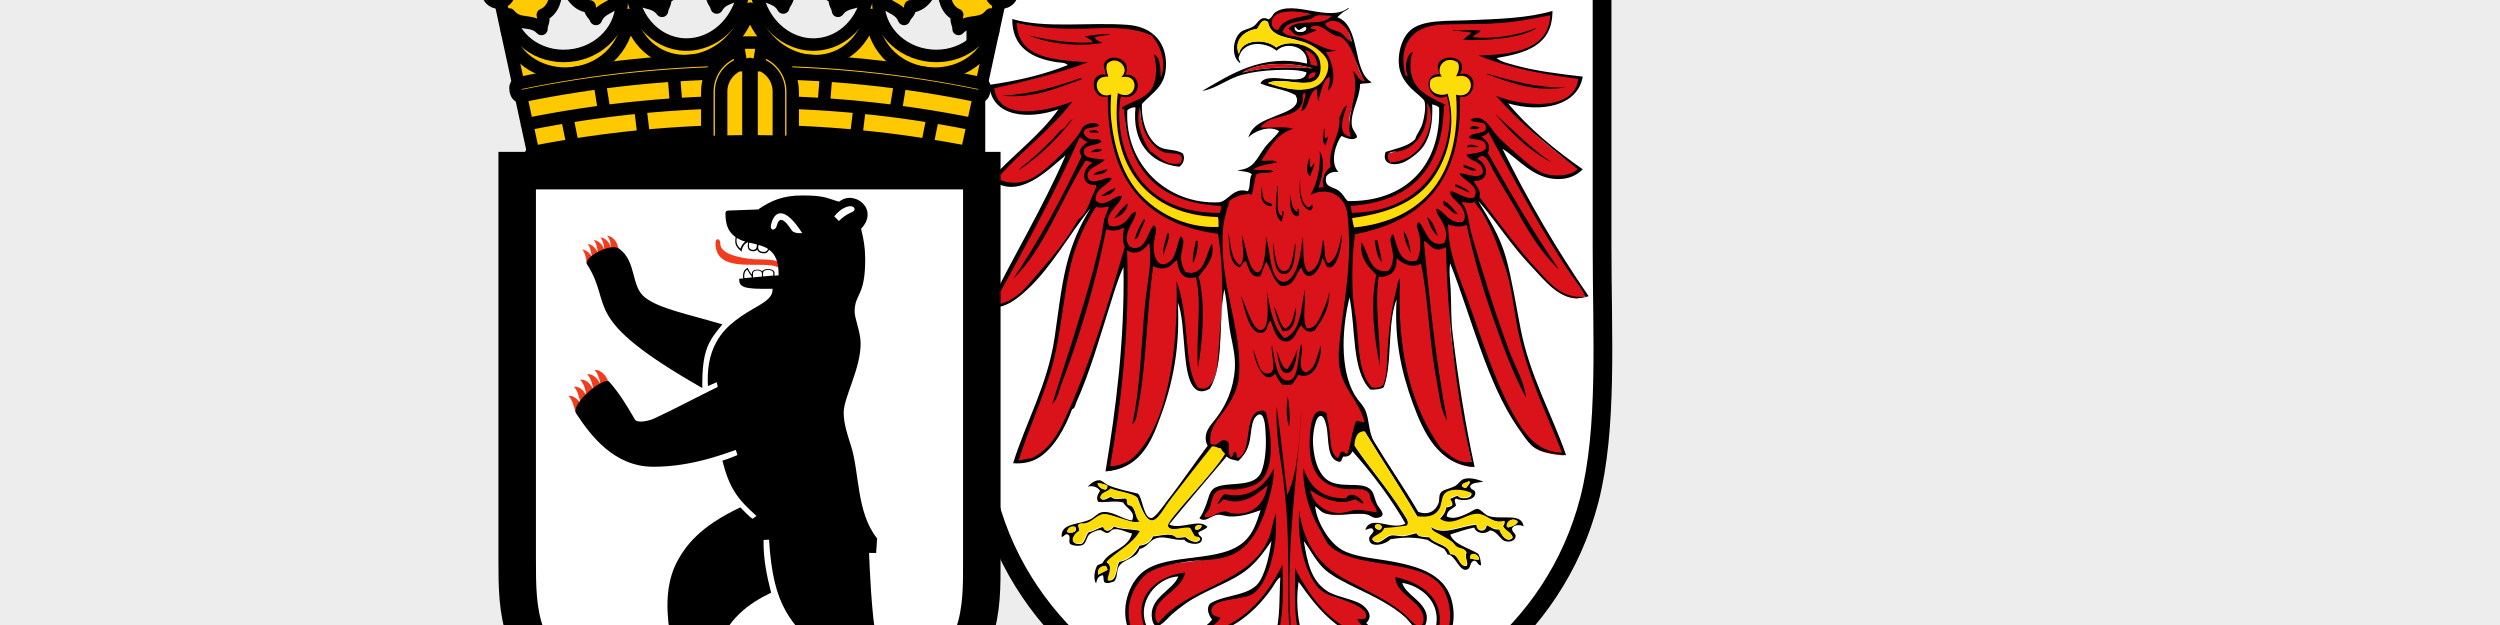 <?xml version="1.0" encoding="UTF-8"?>
<svg id="tagungen" xmlns="http://www.w3.org/2000/svg" viewBox="0 0 400 100">
  <rect width="400" height="100" style="fill: #ededed;"/>
  <g>
    <path id="Schildflaeche" d="m156.14-2.73v42.41c0,14.14-1.03,29.04,2.03,40.47,2.88,10.82,9.17,19.39,16.85,25.64,3.86,3.14,8.14,5.8,13.42,7.77,5.2,1.94,11.11,3.48,17.88,3.43,13.48-.11,23.7-5.08,31.3-11.19,7.71-6.2,13.88-14.99,16.68-25.84,2.94-11.48,2.03-26.27,2.03-40.47V-3.02h-100.09l-.09.29Z" style="fill: #fff; stroke: #000; stroke-miterlimit: 10; stroke-width: 3px;"/>
    <path id="path8071" d="m253.77,47.33c-5.03-7.37-9.6-15.19-13.59-23.25l-.43-.89.86.51c.74.46,1.46,1.03,2.2,1.66,1.77,1.46,3.8,3.11,6.51,3.11h.06c1.4,0,2.57-.43,3.48-1.29-4.97-3.46-8.91-6.94-11.68-10.34l-.57-.71.89.26c1.43.4,2.91.63,4.28.63.23,0,.49,0,.71-.03,1.66-.09,3.11-.51,4.2-1.2,1.23-.77,1.97-1.86,2.28-3.2-3.39-.5-9.33-1.62-10.92-2.08-.9-.26-2.08-.41-2.7-.89l-.49-.4.63-.11c2.23-.37,4.48-.89,6.11-1.94,1.66-1.11,2.51-2.74,2.57-4.97-3.14.86-6.65,1.11-10.37,1.29h-.2l-1.63.09h-.14l-.63.03c-.66.03-1.31.03-1.97.06-1.48.03-3.03.06-4.37.29-1.46.23-2.48.69-3.17,1.37-.89.86-1.46,2.34-1.6,4.03-.17,2.31.83,3.6,1.88,4.74.14.14.43.37.71.66.83.71,1.28,1.1,1.39,1.42.34,1.11,0,2.98-.19,3.69-.17.6-.43,1.06-.69,1.51-.2.37-.4.71-.51,1.09l-.03.06-.06.06c-.86.94-2.26,1.34-3.57,1.71-.4.11-.77.23-1.14.34-.14.51-.09.91.17,1.14.2.2.57.31,1.03.31.4,0,.89-.09,1.29-.26.89-.34,2.51-1.57,3.14-2.51,1.06-1.54,1.56-3.55,1.42-6.38l-.11-.56.4.14.26.09c.37.11.77.23.97.6l.03.06v.06c.17,4.63-1.17,8.48-3.86,11.19-2.57,2.63-6.25,4-10.65,4h-.54l-.09-.09c-.26-.23-.43-.49-.6-.71-.23-.31-.46-.63-.86-.94-.23-.17-.51-.29-.8-.4-.74-.31-1.6-.66-1.29-2.11v-.06l.03-.03c.34-.54.89-.86,1.63-.89-1.03-1.74-.03-4.48.8-5.63l.14-.17.2.09.14.06c.43.17.97.4,1.43.4.2,0,.4-.06.54-.14-.06-.2-.17-.37-.31-.6-.2-.31-.43-.66-.49-1.14-.17-1.2.26-2.46.66-3.68.31-1,.66-2.03.66-2.97v-.2l.2-.06c.29-.09.63-.11.94-.11.11,0,.23,0,.34-.03-1.2-1-1.6-2.86-2.03-4.77-.49-2.26-1-4.57-2.88-5.28l-.4-.14.29-.31c.09-.09.17-.17.29-.26-.34.06-.69.09-1.06.09-1.06,0-2.2-.2-3.28-.4-1.11-.2-2.17-.37-3.11-.37-1,0-1.74.2-2.34.63-.14.11-.33.21-.44.38-.14.23-.21.53-.61.76l-.06.03v.06c.2,1.26,1.2,1.6,2.46,2.03.43.14.89.29,1.34.51.49.23.94.54,1.34.91l.8.77-1.09-.29c-.26-.06-.49-.11-.74-.14.2.06.37.11.57.2,1.14.54,1.77,1.57,1.66,2.8l-.03.29c.06.03.14.03.2.06l.23.06v.63l-.31-.03-1.37-.09c.37.06.71.14,1.03.26l.2.09-.03.23c-.11.91-.8,1.2-1.43,1.31.2,0,.43.03.63.03h.29l.6-.03-.34.49c-.54.74-1.26,1.11-2.11,1.11h-.03c-.17,0-.37,0-.54-.03.37.14.71.29,1.03.49l.06.03.03.06c.29.51.37,1,.2,1.43-.37,1.06-3.13,1.93-4.25,2.36-1.6.65-2.16,1.03-3.04,2.21.37-.23.8-.43,1.29-.57s.94-.23,1.4-.23c.63,0,1.2.14,1.68.46l.26.17-.17.26c-.37.54-.8.97-1.23,1.4-.34.34-.71.71-1,1.11-.31.4-.57.8-.8,1.17-.66,1-1.23,1.91-2.4,2.37.4.09.77.2,1.03.49l.17.17-.14.2c-.2.26-.23.74-.26,1.2-.06.54-.09,1.09-.37,1.48l-.11.17-.2-.06c-.26-.09-.51-.11-.74-.11-.83,0-1.46.49-2.03.97-.54.43-.93.75-1.62.78-3.94.07-8.41-1.9-11.03-3.98-3.36-4.21-4.68-9.55-3.94-11.05.67-.45,1-.59,1.74-.51-.14,2.29.23,5.02,1.37,6.63,1.17,1.57,3.12,2.47,5.38,2.75.4-.31.7-1.1.39-1.75-1.2-.48-2.61-.35-3.62-.98-2.28-1.66-3.19-4.46-3.07-6.99,1.65-2.26,3.6-3.34,3.8-5.8.11-1.83-.39-3.67-1.39-4.81-1-1.17-2.49-1.64-4.43-1.81-1.14-.09-2.4-.14-4-.14-1.06,0-2.11.03-3.14.03-1.03.03-2.08.03-3.11.03-2.54,0-5.45-.09-8-.77.03.94.2,1.77.54,2.48.34.74.83,1.37,1.48,1.91,1.14.91,2.74,1.54,4.94,1.86.14.03.26.03.43.03.51.03,1.06.09,1.48.49l.31.31-.4.17c-3.54,1.43-7.57,2.46-12.37,3.14.17,1.48.86,2.57,1.97,3.31,1,.66,2.37.97,3.97.97h.09c1.48,0,3.08-.31,4.63-.86l.86-.29-.51.74c-1.8,2.54-4.08,4.65-6.31,6.71-1.46,1.34-2.97,2.74-4.31,4.26.77.6,1.63.91,2.51.97h.31c.77,0,1.6-.2,2.46-.57,1.83-.8,3.6-2.28,5-3.48h0c.37-.31.71-.63,1.06-.89l.91-.74-.46,1.09c-2.2,5.08-4.8,9.91-7.28,14.59-1.63,3-3.28,6.11-4.83,9.28.17.03.34.03.51.03.77,0,1.57-.23,2.4-.69,1-.54,1.88-1.34,2.66-2.03,2.43-2.28,4.45-5.17,6.43-8,1.23-1.74,2.83-4.01,4.03-5.47l.19.59c-1.74,2.8-3.13,6.05-3.96,9.42-.66,2.68-1.03,5.48-1.46,8.48-.14.97-.26,1.97-.43,2.97-.71,4.85-2.43,9.08-4.08,13.19-.91,2.23-1.74,4.37-2.46,6.54,1.13-.02,2.35-.2,3.31-.74,1.17-.66,2.28-1.8,3.34-3.4.45-1.19,2.3-4.34,2.71-5.11.03-.11.06-.23.11-.31,1.77-3.97,3.14-8.31,4.43-12.54v-.03c.34-1.11.69-2.23,1.06-3.34.09-.31.2-.63.29-.94.51-1.63,1.03-3.31,1.74-4.8l.51-1.11.03,1.23c.2,12.08-1.31,23.1-2.83,32.36,4.88-.54,6.71-4.37,8.17-8.28,1.11-2.97,1.88-5.8,2.37-8.68.81-4.39.31-7.47.92-11.49l.14,1.61c.6,1.6.77,3.74.97,6.2.28,2.8.79,7.45,2.6,7.85,2.8-.25,2.88-7.96,2.95-9.71.09-2.14.19-4.33.39-6.34l.26-1.4.29,1.37c.31,1.46.43,2.71.57,3.94.11,1.09.23,2.17.46,3.37.06.26.11.51.14.77.31,1.48.6,3.03.51,4.63-.55,3.38-1,5-3.52,8.47-.86,1.03-1.62,2.15-.93,3.69,1.09.6,2.18,1.25,3.08,1.8,1.77.82,2.49-.21,2.97-1.51.23-.63.31-1.34.4-2.06.16-1.08.5-3.38,1.76-3.45,1.26.54,1.12,2.91,1.15,3.9v.29c.09,2.03-.23,4.83-.97,6.03-.89,1.37-2.66,1.51-4.4,1.66-1.06.09-2.06.14-2.8.51-1.32,1.17-1.38,3-2.37,4.42,1,.22,1.9-.52,2.68-.65l1.07-.11c2.41.68,3.88-.07,6.08-.68l-.17.54c-.66,2.03-1.17,3.63-2.48,4.91-2.06,2.06-5.43,2.46-8.71,2.86-2.86.34-5.83.71-7.71,2.2-1.09.86-2,2.34-2.46,3.97-.51,1.86-.37,3.77.37,5.4.69,1.2,2.03,2.12,3.48,2.66,1.31.45,2.57.65,3.83.31-2.14-.84-4.64-2.24-5.22-4.72-.37-1.66-.18-3.39.9-4.82,1.39-1.65,3.64-3.14,5.11-2.62-.44,1.18-1.56,2.18-2.31,2.88-1.31,1.2-2.57,2.31-2.2,4.34.98,1.78,2.97-1.94,4.75-2.76,1.48-1.06,3.16-1.86,4.82-2.63,2-.94,4.08-1.75,5.54-3.04,1.43-1.23,2.6-2.88,3.46-4.17l.71-1.09-.2,1.29c-.46,2.86-1.03,4.85-1.8,6.25-.91,1.71-2.97,1.96-4.94,2.45-1.14.29-2.19.65-3.14,1.35-.51.79.11,1.71.46,2.4-1.05,1.26-2.55,2.13-3.8,2.77,1.17-.14,2.31-.37,3.37-.71,1.34-.43,2.63-1,3.8-1.77,2.06-1.29,3.88-3.06,5.57-5.43.47-.67.89-1.49,1.46-1.91l.49-.34-.03.6c-.06.97-.09,1.94-.11,2.86-.06,2.28-.11,4.43-.74,6.68-.29,1.09-.91,1.91-1.48,2.71-1.76,1.88-1.18,4.74,1.21,4.53.56.7.72,1.54,1.13,2.21.34.57.69,1.17,1.09,1.68.77-1.4,1.33-2.82,2.13-3.96,1.86.48,2.86-1.33,2.44-2.81-.11-.4-.37-.87-.74-1.29-2.42-3.13-2.94-8.79-2.54-11.93l.09-.71c2.36,2.54,3.97,5.44,6.34,7.25,2.37,1.8,5.03,2.74,8.11,2.86-1.51-.8-2.76-1.74-3.83-2.8.34-.33.69-.79.63-1.2-.06-.51-.64-1.46-1.32-1.89-1.76-.9-3.54-.87-5.12-1.93-2.74-1.8-3.47-4.72-4.04-7.95v-.03l-.2-1.2c.59.81,1.24,1.72,1.68,2.48.69,1.11,1.49,2.16,2.49,2.99,4.15,2.65,9.21,4.48,12.73,7.58,1.04.74,1.81,2.17,2.51,1.74.37-.37.51-1.2.43-1.74-.17-1.14-1.11-1.97-2.03-2.8-.83-.74-1.63-1.46-1.88-2.37l-.06-.6c5.13.99,6.03,4,6.08,6.6-.14,2.51-2.53,5.02-5.5,5.42.66.2.98.35,1.64.35,1.12-.03,2.3-.28,3.09-.77.91-.6,1.68-1.46,2.2-2.48.54-1.06.8-2.28.77-3.51-.09-2.6-.84-4.68-2.72-6-1.8-1.26-4.17-1.8-6.51-2.26-2.47-.86-5.58-.76-7.77-1.66-1.26-.54-2.48-1.4-3.45-2.91-.69-1.06-1.54-2.68-1.71-4.48l-.06-.63.51.34c.23.14.4.31.57.49.26.26.49.46.86.6.49.17,1.06.26,1.86.26h.06v-.09h0l.03-.29v.29h0v.09c.57,0,1.17-.06,1.77-.09.6-.06,1.23-.09,1.8-.09.46,0,.86.03,1.2.09.31.06.57.2.8.31.26.14.43.23.69.23h.11c.54-.06.66-.2.69-.23.09-.17-.23-.6-.46-.91-.11-.17-.23-.34-.34-.49-.17-.31-.31-.71-.43-1.11-.14-.4-.26-.8-.4-1-.6-.91-1.8-.91-3.17-.94-1.09-.03-2.09-.14-3.15-.57-1.14-.46-2.08-1.37-2.62-2.97-.54-1.54-.63-3.17-.63-3.97,0-.46.2-3.17,1.03-3.88.14-.14.31-.2.51-.2h.09c.57.09.86.91,1.06,1.71l.03.06c.14.57.2,1.26.26,1.97.17,2.06.37,3.43,1.6,3.6.06-.03.09-.09.14-.26s.29-.51.43-.66c1.66-.19,2.78-3.17,3.88-4.65-.14-.77-.26-1.57-.57-2.28-.17-.4-.49-.77-.77-1.14-.14-.17-.29-.34-.4-.49-1.31-1.77-2.08-4.37-2.26-7.57-.14-2.74.17-5.91.89-8.91l.29-1.23.26,1.26c.34,1.6.49,3.4.63,5.14.17,1.83.31,3.74.69,5.4.51,1.42.73,3.05,1.99,3.76l1.67-.16c.94-2.02.91-4.44,1.03-6.81.14-2.54.4-5.12.94-7.1l.66-1.66-.11,1.8c-.31,5.6.49,10.68,2.6,16.48.8,2.2,1.83,4.71,3.4,6.65,1.6,1.94,3.51,3.03,5.88,3.28-1.43-6.68-2.63-14.02-3.46-21.19-.17-1.43-.2-2.94-.23-4.4v-.03c0-.8-.03-1.6-.06-2.4-.03-.43-.06-.86-.09-1.23-.09-1.03-.17-2.06,0-3.06l.17-1.03.37.97c1.03,2.57,1.94,5.28,2.91,8.17v.03c2.2,6.45,4.45,13.11,7.85,18.02.09.14.17.26.29.4.66.94,1.37,2,2,2.51,1.11.94,3.03,1.2,4.83,1.37-.77-2.14-1.66-4.23-2.57-6.45-1.77-4.2-3.63-8.51-4.57-13.42-.2-1.06-.4-2.08-.57-3.11-.51-2.91-1.03-5.65-1.74-8.22-.86-3.11-2.4-5.65-3.88-8.11l-.06-.11c-.14-.23-.29-.49-.43-.74l.17-.78c1.14,1.26,2.54,3.18,3.71,4.72.89,1.17,1.77,2.37,2.74,3.54.89,1.09,1.88,2.17,2.86,3.2h0l.46.49.11.14c.94,1.03,2.03,2.17,3.28,2.94.91.54,1.8.8,2.71.8.49-.17.94-.23,1.4-.37h0ZM209.02,5.04c-.23.23-.6.34-1.03.34-.17,0-.46-.03-.69-.14-.34-.17-.51-.51-.43-.91l.06-.34.31.11c.2.06.29.2.37.31l.14.14c.11-.03.2-.09.31-.17.2-.11.43-.29.8-.29h.17l.09.17c.17.26.11.54-.11.77h0Z" style="fill: #da121a;"/>
    <path id="Kontur" d="m213.96,2.75c3.86,1.4,2.31,8.68,5.51,10.42-.46.26-1.34.09-1.86.29.03,2.14-1.6,4.48-1.31,6.63.11.8.74,1.2.83,1.86-.69.66-1.77.11-2.51-.2-.94,1.29-1.88,4.31-.46,5.77-1-.11-1.63.2-1.97.74-.37,1.74,1.06,1.57,1.97,2.23.77.57.94,1.17,1.48,1.68,9.11.17,14.94-5.6,14.62-14.91-.2-.37-.71-.4-1.11-.57.11,2.51-.17,4.91-1.4,6.71-.71,1.06-2.4,2.26-3.26,2.6-1.34.54-3.48.4-2.8-1.68,1.68-.57,3.66-.89,4.74-2.06.26-.89.91-1.54,1.2-2.6.23-.83.57-2.46.29-3.46-.11-.4-1.74-1.63-2.14-2.06-1.06-1.11-2.14-2.48-1.97-4.94.11-1.6.69-3.23,1.68-4.2,1.97-1.94,6.05-1.6,9.68-1.77,4.85-.2,9.31-.34,13.22-1.48.03,5.54-4.26,6.74-8.94,7.54.74.63,1.83.83,2.8,1.11,3.26.94,7.08,1.4,10.99,1.86-.83,4.74-6.65,5.8-11.94,4.28,3.2,3.91,7.54,7.48,11.94,10.54-.94.97-2.23,1.57-3.91,1.57-3.97.03-6.4-3.28-8.94-4.85,4.11,8.34,8.71,16.19,13.79,23.59-3.68,1.26-6.2-1.57-8.11-3.63-1.14-1.23-2.31-2.46-3.34-3.74-2.26-2.74-4.23-5.71-6.25-7.91,1.66,2.77,3.48,5.57,4.48,9.14.97,3.54,1.57,7.45,2.34,11.37,1.46,7.54,5.03,13.71,7.28,20.22-1.94-.2-4.14-.43-5.4-1.48-.77-.63-1.63-1.97-2.34-2.97-4.91-7.08-7.45-17.79-10.82-26.27-.23,1.34.03,2.83.09,4.28.11,2.26.03,4.63.29,6.8.89,7.57,2.11,14.99,3.54,21.53-5.74-.43-8.11-5.34-9.88-10.17-1.83-5-3-10.25-2.6-16.68-1.54,3.83-.63,10.11-2.06,14.08-.54.29-1.23.43-2.14.37-3.03-3-2.31-9.74-3.34-14.74-1.4,5.71-1.46,12.59,1.31,16.31.4.51.94,1.09,1.2,1.68.71,1.63.51,3.57,1.4,5.03,2.46,4.06,4.85,7.45,7.08,11.28,1.68.63,2.83-.2,3.26-1.4.17-.49.03-1.14.29-1.57.34-.63,1.54-.69,2.43-1.2.37-.23.8-.86,1.2-1.03,1-.4,2.37.03,3.26.37-.77.2-1.83.09-2.14.74.11.69.8.46.83,1.03.11,1.26-2.2,1.4-3.08.94-.43.17-.03.8,0,1.11-.51.57-1.48.69-1.48,1.77,1.11.51,2.31-.03,3.46-.57.46-.2,1-.69,1.48-.66.51.06,1.11.91,1.68,1.11,2.08.74,5.34-.6,5.68,1.68-.6-.31-1.66-.26-1.86.37.03.69.66.69.57,1.31-.11.66-.97.94-1.77.66-.66-.23-1.29-1.68-2.34-1.68-.83.71-2.17.49-2.51-.46-1.37.29-2.6.69-3.83,1.11.54,1.6,2.97,2.14,4.48,3.08.29.49.4,1.14.46,1.86-.66,0-.51-.8-1.2-.74-.69.31-.4,1.17-1.03,1.4-1.23.49-1.83-2.31-3.17-2.43-.09-.37-.34-.51-.46-.83-.91-.49-1.91-.89-2.71-1.48-2.11-.46-3.71-.46-5.97-.09-.51.71-3.03,1.46-3.34.2-.2-.77.4-.89.66-1.48-.11-1-1.17-.09-1.31-.29.97-2.46,4.14.26,6.43-.94-2.46-4.23-5.34-8.02-8.48-11.57-.26.51-.6.94-1.48.83-.23.23-.17.77-.57.83-2.2-.26-1.66-3.74-2.14-5.77-.09-.34-.34-1.51-.83-1.57-1-.14-1.31,3.17-1.31,3.83,0,2.26.6,5.85,2.97,6.8,2.37.94,5.34-.26,6.51,1.48.31.46.51,1.57.83,2.14.43.74,1.68,1.86-.09,2.06-.69.09-1-.43-1.68-.57-1.91-.37-4.85.51-6.71-.2-.69-.26-.91-.74-1.48-1.11.14,1.6.91,3.17,1.68,4.37.77,1.17,1.83,2.37,3.26,2.97,2.26.94,5.03,1.09,7.54,1.57,5.05.97,9.51,2.51,9.68,8.4.14,5.03-4.37,8.88-9.42,6.43,3.48-.09,6.57-1.94,6.71-5.4.14-3.34-2.6-5.54-5.51-6.05.49,1.88,3.54,2.91,3.91,5.23.14.83-.26,2.4-1.31,2.23-.74-.11-1.46-1.34-2.14-1.97-2.11-1.91-5.03-3.31-7.65-4.57-1.94-.94-3.8-1.86-5.11-2.97-1.48-1.29-2.37-3.23-3.46-4.65.57,3.26,1.06,6.25,3.74,8.02,1.37.91,4.14,1.26,5.51,2.14.97.66,1.91,1.88.74,2.97,1.26,1.34,2.88,2.31,4.74,3.08-8.25.2-12.11-4.8-15.56-9.68-.57,4.08.06,8.11,1.57,10.71.51.89,1.43,1.68,1.68,2.43.51,1.51-.46,3.74-2.43,3.26-.83,1.31-1.63,2.66-2.34,4.11-1.03-1.26-1.68-2.86-2.71-4.11-1.51.14-2.48-.91-2.23-2.6.26-1.71,2.11-2.94,2.71-5.03.86-3.14.63-6.11.83-9.51-.66.46-.97,1.26-1.4,1.86-3,4.2-7.25,7.74-14.25,8.11,1.71-.91,3.57-1.71,4.74-3.17-.54-.71-1.03-1.8-.29-2.6,2.6-1.54,6.6-1.11,8.02-3.74.89-1.6,1.4-3.88,1.77-6.25-.89,1.34-2.08,3.03-3.54,4.28-2.77,2.4-7,3.48-10.25,5.77-.63.46-1.43,1.06-2.23,1.77-.8.69-2.6,3.17-3.08.74-.66-3.51,3.31-4.57,4.2-6.88-3.06.11-6.23,3.4-5.4,7,.63,2.66,3,4.45,6.25,4.65-3.4,1.71-7.25-.23-8.65-2.71-1.71-3.68-.06-7.97,2.14-9.68,4.08-3.2,12.62-1.26,16.39-5.03,1.26-1.26,1.77-2.8,2.43-4.85-1.11.4-3,1.11-4.94,1.03-.66-.03-1.34-.34-1.97-.29-1.09.14-1.94,1.34-2.88.57.51-.71.74-1.34,1.03-2.06.43-1.06.51-2.4,1.57-2.88,2-.94,5.77.03,7.08-2.06.71-1.11,1.03-3.86.94-5.88-.06-1.34-.09-3.66-.94-3.74-.37-.03-.8.46-.94.74-.57,1.2-.43,2.97-.94,4.37-.34,1-.94,1.74-1.57,2.34-.69-.17-1.51-.23-1.86-.74-3.08,3.63-6.2,7.23-9.22,10.91,1.91.89,4.71-1.03,6.14.37-.34.46-1.06.57-1.48.94.09.69.74.51.57,1.2-.23.94-2.4.63-2.8-.09-1.71.23-3.03-.71-4.57-.2-.97.34-1.51,1.54-2.6,1.68-.4,1.63-2.63,1.57-3.34,2.88-.4.71-.09,1.66-.74,2.34-.49.11-.89.37-1.4.2-.37-.14-.2-.86-.37-1.2-.77.06-.94.66-1.11,1.31-.49-.83-.2-2.17.2-2.88.26-.14.54-.26.83-.37,1.09-2.08,4.08-2.26,4.74-4.74-.91-.17-2-.86-2.97-.66-.43.09-.54.51-.94.57-.51.06-.77-.43-1.2-.46-.46-.03-1.37.4-1.68.66-.49.4-.46,1.23-1.03,1.68-.57.29-1.54.2-2.06-.09-.37-.43.11-1.14-.29-1.48-.49-.4-.86.49-1.11.29-.06-2.26,2.66-1.83,4.65-2.8.54-.26,1.17-1,1.77-1.11,1.66-.31,3.31,1.14,4.85,1.31.69-1.4-.97-1.97-1.4-2.88-1.57-.34-2.57.06-4-.09-.43-.6,0-1.34.29-1.77-.31-.54-1.14-.91-1.97-.66.49-.54,1.2-1.06,1.86-1.03.46.03.83.51,1.31.74,1.4.66,3.43,1.03,4.85,1.4.71.49.89,3.91,2.14,3.91.63,0,2.14-2.23,2.51-2.71,2.23-2.83,4.57-6.31,6.51-8.85-1-2.08.63-3.4,1.48-4.57,1.43-1.94,2.66-4.45,2.88-7.82.11-1.8-.31-3.6-.66-5.31-.49-2.57-.46-4.63-1.03-7.37-1,5.08.03,12.22-2.34,15.94-3.26,1.88-3.74-3.2-4-6.05-.29-3.08-.37-5.94-1.11-7.82.4,7.2-.77,13.05-2.88,18.65-1.48,4.17-3.46,8.05-8.68,8.45,1.68-10.11,3.08-21.02,2.88-32.7-.86,1.8-1.43,3.8-2.06,5.77-1.71,5.37-3.26,10.91-5.51,15.94-.14.31-.2.94-.66,1.03-1,2.74-2.91,6.45-5.6,7.91-.91.51-2.2.86-3.83.74,1.97-6.43,5.51-12.51,6.63-20.05.6-4.03,1-7.88,1.86-11.45.86-3.54,2.14-6.51,3.91-9.31-3.26,3.91-6.14,9.31-10.17,13.05-1.46,1.34-3.71,3.28-6.14,2.71,4-8.17,8.62-15.74,12.31-24.22-2.74,2.23-7.6,7.4-11.94,3.83,3.43-3.88,7.77-6.91,10.79-11.19-4.6,1.63-10.65,1.37-11.08-3.91,4.6-.66,8.82-1.66,12.57-3.17-.46-.46-1.2-.37-1.77-.46-3.83-.6-7.14-2.26-7.11-6.91,5.28,1.57,12.42.46,18.53.94,4.17.34,6.31,3.08,6.05,6.88-.2,3.03-2.14,3.94-3.83,5.77-.14,3,1.03,5.83,2.8,6.88,1.03.6,2.54.31,3.74,1.03.46.86,0,1.77-.57,2.14-4.85-.54-7.57-4.14-7-9.51-.66-.06-.97.2-1.31.46-.46,8.68,6.4,15.11,14.62,14.74,1.51-.09,2.31-2.51,4.65-1.77.49-.63.17-2.06.66-2.71-.49-.51-1.57-.4-2.34-.66,2.71-.14,3.08-1.91,4.48-3.74.69-.89,1.57-1.54,2.23-2.51-1.71-1.09-4.26.2-4.94,1.03.63-2.03,2.31-2.63,4.57-3.54,1.43-.57,4.08-1.4,2.97-3.26-1.57-.91-3.88-1.09-5.6-1.86.94-2.2,7.08.83,7.37-1.77-1.34-.49-3.46-.43-5.03-.37-1.88.09-3.66.31-5.23.74-2.37.63-4.14,2.23-6.43,2.6,4.37-2.54,9.65-6.08,16.76-4.37.29-2.68-3.31-3.68-4.85-2.06-1.94-1.57-5.34-1.6-6.05,1.03-.14.46.37.74.2.94-1.48-1-1.17-3.91.09-4.94.54-.46,1.37-.49,2.06-.94.8-.51,1-1.8,2.43-1.11.6-.31.6-.8,1.03-1.11,2.97-2.11,8.68,1.68,11.74-.74.17.2-.49.43-.83.66-.34.29-.77.63-.97.86Zm-10.45.57c-.14.77.17,1.46,1.03,1.48.69-1.91,3.28-1.94,5.31-2.51-1.88-.6-5.94-.94-6.34,1.03Zm7.2-.83c-.37.09-.74.46-1.11.57-1.68.49-3.97.31-4.37,2.06.66.54,1.11.6,2.06.74,2.28.34,4.11,2.06,6.51,2.23-.46.17-1.17.11-1.68.29.94,1,2,4.74.37,6.14-.03-.8.49-1.46.2-2.23-1.06.46-1.34,2.51-1.77,3.91-.2-.54-.06-1.43-.29-1.97-1.34.57-1.14,3.23-2.43,3.54.14-.91.8-2.31.66-2.88-.66-.03-.34.91-.46,1.4-.74,2.88-5.34,1.86-6.71,4.11,1.68.11,3.86-.23,5.23.2-2.63.77-3.77,3.06-5.11,5.11.83.11,2.11-.26,2.51.29-1.37.26-2.83.46-3.83,1.11.94.23,2.48-.11,3.26.29-.63.43-2,.11-2.71.46-.37.94-.43,2.23-.74,3.26-1.66-.17-2.63.37-3.54.94-.54,1.77-1,3.11-1.11,5.03-.54,8.6,3.11,15.42,2.6,22.93-.14,2.08-.94,3.48-1.77,4.85-1.17,1.88-3.2,3.46-2.8,6.14,1.17.54,1.37-.66,2.23-.57,1.34.14.2,1.88,1.03,2.71.51,0,.17-.89.74-.83.31.14.06.83.37.94,2.6-.74.57-7.94,4.2-7.54.03.11.11.2.29.2.86,3.37,1.31,7.71-.2,10.25-.83,1.43-2.8,2-4.65,2.14-.71.06-1.66-.17-2.51.09-1.34.4-1.2,1.88-1.68,2.97-.23.54-.77.71-.74,1.4,1.17.14,1.97-.94,3.26-.94.37,0,.71.23,1.03.29,3.26.46,5.28-1.4,5.77-4.48-1.43,1.2-3.94,3.48-7,2.23-.4.2-.49.71-1.03.74.31-.6.63-1.17,1.11-1.57,4.11.94,6.6-1.43,7.91-4.11.03,1.94-.37,3.28-.74,4.74-1.06,3.97-2.77,8.02-6.51,9.31-2.28.8-4.8.54-7.08.94-1.88.34-4.14.71-5.68,1.68-1.63,1.03-2.97,3.43-3.17,5.51-.46,4.45,2.34,7.14,6.51,7.08-.91-.86-2.17-1.31-3.08-2.34-1.34-1.51-1.91-4.17-.94-6.25,1.06-2.23,3.66-3.68,6.51-4-.43,2.37-3.6,3.66-4.48,5.4-.26.51-.63,2.2.2,2.71,4.48-5.91,14.62-6.25,17.62-13.51.51-1.23.63-2.66,1.2-4.11-.03,1.63.06,2.77-.09,4.2-.31,3.08-1.54,7.57-3.83,8.85-1.51.86-6.34.57-6.43,2.51-.06,1,.83.89,1.48,1.2-.83,1.2-2.2,1.86-3.26,2.8,6.6-1.54,10.45-5.83,13.14-11.28.26,5.37.06,10.68-1.77,14.08-.4.74-1.14,1.31-1.4,2.06-.66,1.88.66,3.03,2.6,2.51.03,1.06.34,1.6.74,2.23.23.37.57.89.94,1.03.69-.54,1.37-1.91,1.57-3.26.86.2,1.71.03,2.34-.29.46-.6.43-2.03.09-2.71-.57-1.09-1.29-1.77-1.77-2.71-1.6-3.06-1.31-7.8-1.31-12.39,2.86,5.45,6.43,10.22,13.59,11.37-1.09-1.2-2.91-1.68-3.63-3.26.49-.03,1.17.11,1.4-.2.11-.74-.31-1.17-.74-1.48-2.28-1.68-5.54-1.51-7.17-3.63-2.11-2.74-3.06-7.45-2.8-12.02.8,5.71,3.46,8.94,7.74,11.19,3.11,1.63,6.4,3.11,8.94,5.23.83.69,1.48,1.6,2.43,2.14.91-.2.94-1.23.66-2.06-.74-2.11-4.45-3.43-4.37-5.88,3.43.77,6.85,2.63,7.08,6.34.23,3.91-2.31,5.05-4.57,6.51,3.6-.26,5.63-2.08,6.14-5.23.37-2.26-.26-4.6-1.11-5.88-3.4-5.05-14.56-2.68-18.36-7.08-2-3.28-4.03-7.03-3.91-12.11,1,2.88,2.83,4.94,6.8,4.85.89-1.37,2.57.09,2.88.83-.74.03-.86-.57-1.48-.66-2.46,1.17-5.51-.31-7.08-1.48.37,2.2,2.71,3.97,5.23,3.63.8-.11,1.54-.49,2.43-.46,1.06,0,1.94.34,2.97.37,0-.69-.63-1.23-.94-1.97-.11-.31-.09-.74-.29-1.03-.71-1-2.2-.57-3.91-.74-3.97-.4-5.71-2.94-5.6-7.54.06-2.37.4-6.05,2.71-4.57.09.83.34,1.74.46,2.71.23,1.71.09,3.71,1.31,4.48.37-.2.26-.89.66-1.03.49-.11.57.57.94.29.54-1.63.71-3.57,1.31-5.11.49-.26.8.2,1.4.09-.94-3.66-3.86-5.48-4.11-9.68-.09-1.2.03-2.48.2-3.91.54-5.03,1.66-10.79,1.4-16.22-.06-1.34-.09-3.31-.46-4.48-.74-2.17-3.14-3.34-5.68-2.06,1.03-1.8,1.66-4.31,1.48-7,.97,1.6.34,4.23-.2,5.88.31,0,.46-.17.83-.09-.43-1.51.23-2.6,1.11-3.26-.49-3.2,1.66-4.97,1.4-7.91.37-.6.6-1.83,1.2-1.86-.51,1.4-1.77,4.71.66,4.94-1.17-3.11,1.68-6.94.29-10.54.74.49.8,1.63,1.97,1.68-1.54-2.2-1.68-5.77-4-7.17-1.88-.06-2.97-2.54-4.74-1.48.03.46.89.11.94.57-.89.17-1.97.94-2.97.74-.71-.14-.97-.77-1.48-1.11,1.34-1.77,5.63-.14,6.88-2.06-.69.09-1.51-.2-2.28-.03Zm28.13,1.29c-2.97.14-6.08,0-8.65.2-4.37.29-6.54,3.4-5.31,8.11.2-.11.34.23.37,0-.66-1.17-.17-3.63.83-3.74-.23.46-.31.86-.37,1.31-.46,4.63,2.8,5.71,5.68,7.17-.34-.06-.4.14-.37.46-.31,9.88-5.37,14.99-14.91,15.65.09.34.09.8.2,1.11,9.2-.14,14.96-5.77,15.65-14.54.11-1.57-.11-2.8-.46-4.11-2.97,1.26-4.26-3.66-1.11-3.54-1.97-3.57,5.25-3.48,3.17,0,3.17-.66,2.68,4.11,0,3.63.49,13.39-5.91,19.93-16.76,21.99-.4,2.8-.51,6.17-.37,9.42.09,1.8.49,3.54.66,5.23.37,3.86.31,7.42,2.34,9.8.66.26,1.46.03,1.86-.29.51-1.23.6-2.71.66-4.2.17-4.14.6-7.65,1.4-10.82.17-.74.23-1.57.66-2.14-.57,11.79,1.83,20.68,6.51,27.22,1.34,1,2.63,2.54,4.94,2.23-2.4-10.42-3.8-21.85-4.11-34.38-.4.14-.83.43-1.4.37-1.03-.09-1.63-1.4-2.14-1.31.94,9.82,2.03,19.96,3.74,28.7-1.14-1.77-1.23-4.17-1.68-6.43-1.17-5.85-1.31-12.82-2.51-18.73-1.14.86-3.23.06-3.91-.94.11,2.11-.83,3.14-2.88,3.08-.66,4.68.31,9.77.2,14.25-.86-4.26-1.57-10-.57-14.54-1.17-1.29-2.77-2.66-2.34-5.23,1.17,1.71,1.2,5.05,4.28,4.57.54-.66.77-1.37.74-2.43-.03-1.29-.89-2.83,0-3.46.77,1.86.89,4.8,3.74,4.28.69-.91.74-2.74.46-4.2-.14-.77-.83-1.71,0-1.97,1.11,1.26,1.48,4.11,4,3.34.74-1.54-.03-2.86-.57-3.83-.31-.57-.86-1.2-.66-1.68,1.34.37,1.83,2.37,4.11,2.14.71-.43.37-1.6,0-2.23-.63-1.09-2.23-1.86-1.86-2.71,1.03.11,2.26,1.34,3.74,1.03,1.11-1.86-1.6-2.63-2.34-3.83.83-.29,2.83,1.06,3.74-.09.23-2.03-2.28-1.8-2.6-2.97,1.09-.23,2.46-.2,3.08-.94.29-1.8-1.74-1.23-2.71-1.77.54-1.11,3.06-.31,2.71-1.86-.23-.97-2.11-.29-2.43-1.03,1.51-.83,2.66.43,3.26,1.31,1.26,1.8,2.74,2.97,4.57,4.57,1.34,1.17,2.83,2.48,4.37,2.88,1.37.34,3.8.31,4.94-.83-4.57-3.63-9.42-7.48-13.05-11.74,4.17,1.74,12.62,2.54,13.14-2.71-5.83-.71-11.31-1.8-15.94-3.74,5.77-.11,11.25-1.03,11.45-6.43-2.46.49-5.68,1.17-9.17,1.31Zm-26.84,0c.4.97,1.71,1.03,2.6,1.48.4.4,1.4,1.51,1.68,1.4-.31-2-2.26-4.31-4.28-2.88Zm-.91,9.71c.77-.6,1.68-2.06,1.4-3.46-.26-1.29-2.06-2.63-3.46-3.17-2.46-.97-5.71-.69-6.14-3.34-1.03-.77-1.34.69-1.77,1.11-1.94.23-3.83,1.83-2.88,4,.4-2.43,4.4-2.48,5.97-1.03,2.14-1.54,6.11-.31,6.88,1.77.23.57.4,1.88,0,2.71-1.23,2.48-5.8.06-8.2,1.2,2.08.77,6.11,1.8,8.2.2Zm-37.01-3.54c-4.6,1.77-9.74,3.03-14.99,4.17.66,5.54,8.71,3.57,12.48,2.14-3.51,4.63-8.25,7.97-12.02,12.31,4,1.91,6.85-.66,9.22-2.88,1.57-1.46,3.08-3.11,4-4.48.31-.49.29-.83.74-1.11.51-.34,1.83-.77,2.34,0-.74.51-2.31.09-2.43,1.03-.06.46.49.94,1.03,1.11.57.17,1.57-.23,1.77.46-.86.71-2.94.34-2.8,1.68.11,1.11,2.11.91,3.34,1.2-.71.83-3.14,1.34-2.71,2.8.49,1.63,3.37-.49,3.83.2-.77,1.23-2.6,1.46-2.6,3.46,1.37,1.48,3.11-.97,4.2-.66-.06.74-.89,1.4-1.4,2.14-.51.71-1.23,1.57-.57,2.6,1.06.29,1.83-.09,2.43-.57.69-.54,1.03-1.57,1.77-1.68.23.86-1.2,2.34-1.4,3.83-.14,1.11.26,1.86,1.03,1.97,2.06.23,2.23-2.54,3.26-3.63.8.4.09,1.83,0,2.97-.17,2.2.83,4.34,2.71,2.71.91-.83,1.03-2.86,1.57-3.91,1.03.6-.03,2.31.09,3.74.09.8.37,1.34.66,1.97,3.14.91,3.23-2.77,4.28-4.57.57,2.31-1.11,3.97-2.14,5.31,1.14,4.08.66,10.39-.09,14.54-.4-4.43.74-10.85-.37-14.45-2.14.57-2.8-1-2.97-2.71-.46.09-.74.83-1.48,1.11s-1.6.29-2.34-.2c-1.06,7.11-1.09,15.96-2.43,22.65-.2.94-.17,2.08-.94,2.71,1.34-5.94,1.43-12.77,2.06-19.28.31-3.26,1.17-6.4.66-9.8-.66,1.09-2.11,2.2-3.54,1.2.43,12.54-.86,24.02-2.71,34.58,1.68-.06,3.08-.74,4-1.68,5.34-5.43,6.88-17.25,6.63-27.96.91,2.43,1.29,5.51,1.57,8.65.29,3.08.43,6.31,1.86,8.4,2.14.91,2.86-2,3.08-3.74.23-1.97.34-4.54.57-7.08.4-4.83.23-9.8-.46-13.79-11.65-1.54-17.73-8.68-17.62-21.99-2.66.77-3.23-4.08-.29-3.46-.14-.51-.26-1.06-.37-1.57.63-2.23,4.8-1.03,3.46,1.57,2.97-.26,2.54,4.43-.74,3.46-.89,5.28.77,10.59,3.54,13.79,2.77,3.2,6.8,4.88,12.31,4.85.11-.31.26-.63.2-1.11-9.77-.46-14.91-5.54-15.48-15.19.14-.46-.43-.2-.37-.57,1.46-.94,3.77-1.4,4.74-2.97.89-1.43.89-3.8.37-5.51,1.23.51.97,2.63,1.11,3.74,1.03-2.51-.2-5.51-1.57-6.8-2.51-1.2-5.88-1.26-9.31-1.11-4.54.2-8.62-.06-12.19-.83.26,5.63,5.91,5.88,11.45,6.25Zm34.87-5.6c-.51,0-.69.37-1.11.46-.37,0-.37-.37-.66-.46-.23,1.17,2.2.86,1.77,0Zm.74,5.97c.34.14.77.17,1.11.29-.11-1.4-.77-2.28-1.97-2.6.34.69.77,1.31.86,2.31Zm21.05,1.94c-.86-.11-1.37.11-1.77.46-.8,2.03,1.46,2.8,2.71,2.23,1.74,5.94-.57,12.22-3.91,15.36-2.86,2.68-6.83,3.94-11.37,4.57.06.54.17,1,.29,1.48,11.28-1.14,17.22-8.57,16.31-21.25,3.06.86,3.26-3.8,0-2.88.29-.63.69-1.43.29-2.23-1.83-1.31-3.74.69-2.54,2.26Zm-51.35.09c1.68-1.48-.77-3.71-2.23-2.14-.31.74.14,1.68.2,2.06-3-.26-1.97,3.86.46,2.8-.09,1.34-.14,2.71,0,4,.49,4.57,1.8,8.85,4.48,11.82,2.71,3.06,7.25,5.6,12.68,5.4,0-.57.03-1.14-.09-1.57-11.25-.29-17.42-8.2-16.02-19.85,2.97,1.66,3.86-3.23.51-2.51Zm19.39-.74c3.17-.86,7.82-1,11.37-.66-3.37-1-8.77-1.09-11.37.66Zm10.54,1.03c.57-.17,1.17-.31,1.2-1.03-.94-.17-1.09.43-1.2,1.03Zm14.54,11.57c-.37.09-1.34-.06-1.68.37s-.06,1.03.29,1.4c3.86-.23,6.14-3.31,6.43-7,.06-.89-.06-1.91-.57-2.51.4,4-1.46,7.08-4.45,7.74Zm-39.89-.09c1.37.86,2.71,2.6,4.94,1.97.83-1.91-1.23-1.37-2.51-1.68-1.14-.26-2.46-1.68-3.08-2.97-.66-1.34-.83-2.66-.94-4.37-.83,2.63.49,5.43,1.6,7.05Zm65.14,18.71c-2.28-2.26-4.26-5.2-6.14-8.65-1.2-2.2-2.83-4.63-4.11-7-.66-1.23-1.26-3.08-2.51-1.77,1.83.8,2.11,3.68-.57,3.54.37.8,1.23,1.46.94,2.6,2.8,3.6,5.97,8.11,9.22,11.57,2.03,2.17,3.83,4.68,7.74,4.37-.46-1.11-1.29-2.08-1.97-3.08-5.03-7.25-9.25-15.42-13.59-23.3-.2.43-.63.6-1.11.74.69.46,1.68,1.37,1.03,2.6,3.6,6.4,7.48,13.02,11.45,18.73,0-.09-.09-.11-.09-.2-.11,0-.23-.06-.29-.14Zm-90.21,5.97c3.4-.23,5.37-2.94,7.17-5.03,2.34-2.71,4.74-5.51,6.43-8.65,1.11-.69,1.63-2.14,2.14-3.46.31-.8.83-1.54.74-2.06-2.66.17-2.26-2.66-.57-3.54-.37-.11-.66-.34-1.11-.37-3.91,6.2-6.6,14.08-11.57,18.91,4.08-6.08,7.65-12.65,10.91-19.56-.09-.31-.29-.51-.29-.94.29-.63.74-1.06,1.31-1.4-.54-.14-.86-.51-1.31-.74-4.17,9.37-9.05,18.08-13.85,26.84Zm76.62-11.08c1.83,6.31,3.8,12.74,6.05,18.65.91,2.4,2.28,4.63,2.6,7.28-2.2-4.06-3.8-8.57-5.4-13.14-1.63-4.63-3-9.45-4.11-14.54-.83.46-2.2.26-2.97-.09,0,3.48,1.03,6.54,2.14,9.42,2.68,6.94,4.8,14.62,8.2,20.79,1.74,3.14,3.77,6.23,7.91,6.34-2.43-6.14-5.74-12.71-7.17-20.1-.49-2.54-.77-5.17-1.4-7.74-.34-1.43-.97-2.97-1.48-4.48-1.06-3.08-2.28-5.68-4-7.82-.51.46-1.57-.09-2.06.09,1.17,1.26,1.11,3.43,1.68,5.34Zm-60.03-4.57c0-.06,0-.11-.09-.09-1.88,2.88-3.2,5.74-4.11,9.42-1.2,5-1.6,11.62-3.08,16.59-1.46,4.88-3.77,9.91-5.23,14.62.74-.09,1.29-.34,2.06-.37,2.8-1.29,4.26-3.88,5.51-6.63,3.8-8.31,6.77-18.02,9.42-27.22-.46-.74-.29-2.17-.09-3.08-.83.49-1.8.66-2.88.29-1.74,8.77-4.26,17.19-7.17,24.79-.43,1.09-.6,2.34-1.48,3.17,2.23-7.05,4.68-14.39,6.63-21.62.34-1.29.6-2.57.94-3.83.37-1.34.49-2.6.74-4,.17-.86.8-1.74.74-2.14-.66.09-1.26.26-1.91.09Zm41.29,38.21c2.23,3.37,5.4,6.97,7.65,10.62.49.8,1.29,1.74.66,2.23-1.14.17-2.28.31-3.54.37-.29.97-1.48,1-1.97,1.77,1,1.23,2-.49,2.97-.66.63-.11,1.43.17,2.14.09.71-.09,1.26-.34,1.97-.46.23.66,1.23.57,2.06.66.83,1.2,3.03,1.03,3.34,2.71,1.51-.09,1.26,2.08,2.6,1.86.37-.46-.4-1.37,0-2.14-.26-.6-.97-.54-1.48-.83-.34-.2-.51-.6-.83-.83-.51-.4-1.29-.77-1.86-1.11-.6-.34-1.46-.6-1.48-1.31,1.91,1.48,4.85-.23,7.28-.37-.06,1.26,1.54,1.23,1.57.09.69.2,1.03.8,2.06.66.23.83,1.23,2.34,2.14,1.31-.26-.91-1.29-1.03-1.57-1.86.17-.17.26-.43.29-.74-2,.54-2.8-1.11-4.37-1.11-1.91,0-3.91,2.28-6.05.74.46-.51.94-1,1.03-1.86.37-.03.69-.14.94-.29.2-.51-.2-.66-.29-1.11.43-.11.74-.37,1.2-.46.37.63,2.26.51,2.23-.37-1.29-.6-3.63-.83-4.37.29-.43.66-.37,1.74-.83,2.43-.71,1.06-1.83,1.2-3.46,1.03-2.68-4.65-5.65-9-8.4-13.59-1.34-.06-1.57,1.03-1.63,2.26Zm-21.36.46c-.51-.03-1.03-.43-1.4-.29-.06,0-.11,0-.09.09-1.83,2.23-4.48,5.68-6.43,8.2-.77.97-1.34,2.06-2.06,2.88-1.74,2.11-2.86-1.57-3.46-3.08-1.09-.77-2.88-.83-4.2-1.4-.49.57-1.54.57-1.68,1.48.43.66,1.17-.09,1.68-.2.51.63,1.74.17,2.43.29.26.2.11.74.29,1.03,1.46.09.97,2.11,1.97,2.71-1.11.23-2-.23-2.88-.46-.91-.26-2.11-.77-2.88-.74-1.06.06-1.83,1.23-2.97,1.48-.37.09-.69-.14-1.11.2-.23.29.23.51.09,1.03-.94.43-1.83,2.28.37,1.97.57-.4.63-1.37,1.11-1.86.91-.14,1.43-.69,2.34-.83.29,1.06,1.31.54,1.68-.09,1.11.54,2.97.37,4.28.74-1.23,2.23-3.68,3.26-5.4,5.03,1.14.69.23,2.03.2,2.88,1.46.23,1.26-1.94,1.77-2.97,1.68-.29,2.57-1.34,3.26-2.6,1.09-.11,1.8-.6,2.14-1.48,1.17-.06,3-.71,3.74.2.57.03,1.03-.03,1.48-.09.4.4,1.77,1.29,2.34.37,0-.46-.54-.31-.83-.46-.29-.4-.49-.89-.74-1.31-.91-.29-3.34.71-3.63-.37-.11-.4.71-1.31.94-1.57,2.68-3.31,6.03-6.74,8.11-9.97-.29-.29-.4-.51-.49-.83Zm38.5,5.97c.17.14.34.29.66.29.14-.31.89-.83.46-1.11-.31.31-1.09.2-1.11.83Zm-57.03.57c.17-.14.34-.29.29-.66-.46-.2-.94-.37-1.57-.37.14.6.6.91,1.29,1.03Zm64.2,5.85c.11.03.14.11.2.2.66-.2,1.29-.37,1.57-.94-.6-.69-1.8-.26-1.77.74Zm-20.3.57c.14-.14.34-.23.29-.57-.09-.03-.11-.09-.09-.2-1.26-.51-1.31.71-.2.77Zm-29.44,0c.51,0,.83-.23.94-.66-.49-.31-1.4.06-.94.66Zm-20.59.37c.66.26,1.74,0,1.31-.83-.71-.2-1.23.14-1.31.83Zm64.48,4.2c.4.11.86.2,1.4.2.11-.89-1.51-1.46-1.4-.2Zm-59.54,2.6c.51-.23.97-.51,1.48-.74.06-.34-.2-.37-.2-.66-.86.03-1.37.4-1.29,1.4ZM234.1,6.41c.37-.49.97-.71,1.31-1.2-.69-.14-1.46-.14-2.14-.29h-.74c-.31-.11.26-.11.37-.09,1.31.06,2.86-.11,4,.09-.26.49-1.03.49-1.2,1.03,3.4.37,7.28-.37,9.88-1.4.57-.17-.2.26-.46.37-2.71,1.23-6.83,1.57-11.02,1.48Zm3.91,5.4c-.17-.03-.23.11,0,.09,3.43,1.26,7.82,2.94,12.48,2.06-4.71.17-8.68-1.11-12.48-2.14Zm10.25,14.16c-3.34-2.2-6.25-5.28-9.02-7.74,2.48,3,5.54,6,9.02,7.74ZM177.72,5.46c-.77.29-1.94.17-2.6.57.29.43.8.63,1.31.83-4.06.71-8.88.06-11.82-1.2,2.74.66,6.6,1.37,10.25,1.11-.23-.51-.89-.63-1.31-.94,1.2-.23,2.94-.43,4.17-.37Zm-4.68,7.25c0-.11-.03-.23-.2-.2-3.77,1.31-7.65,2.54-12.48,2.8,5.23.51,8.91-1.34,12.68-2.6Zm-1.4,6.34c-2.43,3.2-5.31,5.94-8.65,8.2.4-.6,1.09-.97,1.68-1.48,1.71-1.46,3.54-3.17,5.03-4.94.94-.29,1.11-1.37,1.94-1.77Z"/>
    <path id="Rechte_Kralle" data-name="Rechte Kralle" d="m218.33,69.01c2.74,4.6,5.71,8.94,8.4,13.59,1.63.17,2.71.03,3.46-1.03.49-.69.4-1.77.83-2.43.74-1.11,3.11-.89,4.37-.29,0,.89-1.86,1-2.23.37-.49.09-.77.34-1.2.46.09.46.49.63.29,1.11-.26.14-.57.26-.94.29-.09.86-.57,1.37-1.03,1.86,2.14,1.51,4.14-.74,6.05-.74,1.6,0,2.37,1.66,4.37,1.11-.03.31-.09.6-.29.74.31.86,1.34.97,1.57,1.86-.91,1.06-1.91-.49-2.14-1.31-1.03.14-1.37-.43-2.06-.66-.03,1.14-1.63,1.17-1.57-.09-2.43.14-5.34,1.86-7.28.37.03.71.89.94,1.48,1.31.57.34,1.37.71,1.86,1.11.31.26.49.66.83.83.51.29,1.26.23,1.48.83-.4.8.37,1.68,0,2.14-1.34.23-1.09-1.97-2.6-1.86-.34-1.68-2.51-1.51-3.34-2.71-.83-.09-1.8,0-2.06-.66-.71.11-1.23.37-1.97.46-.71.09-1.51-.2-2.14-.09-.97.17-1.97,1.88-2.97.66.49-.77,1.68-.8,1.97-1.77,1.26-.06,2.4-.2,3.54-.37.63-.51-.14-1.43-.66-2.23-2.26-3.66-5.43-7.25-7.65-10.62.11-1.14.34-2.23,1.63-2.26Zm15.56,8.77c.17.14.34.29.66.29.14-.31.89-.83.46-1.11-.31.31-1.09.2-1.11.83Zm7.17,6.43c.11.03.14.11.2.2.66-.2,1.29-.37,1.57-.94-.6-.69-1.8-.26-1.77.74Zm-20.3.57c.14-.14.34-.23.29-.57-.09-.03-.11-.09-.09-.2-1.26-.51-1.31.71-.2.77Zm14.45,4.57c.4.11.86.2,1.4.2.11-.89-1.51-1.46-1.4-.2Z" style="fill: #fcdd09;"/>
    <path id="Linke_Kralle" data-name="Linke Kralle" d="m196.01,72.62c-1.59,2.87-9.33,10.53-9.13,11.52.29,1.09,2.61.03,3.49.31.26.43.46.91.74,1.31.29.14.86.03.83.46-.54.91-1.91.03-2.34-.37-.46.06-.94.11-1.48.09-.74-.89-2.54-.23-3.74-.2-.34.89-1.06,1.37-2.14,1.48-.71,1.26-1.57,2.34-3.26,2.6-.51,1.03-.31,3.23-1.77,2.97.06-.89.94-2.2-.2-2.88,1.71-1.77,4.17-2.8,5.4-5.03-1.31-.37-3.17-.2-4.28-.74-.37.63-1.37,1.14-1.68.09-.91.14-1.4.71-2.34.83-.49.51-.54,1.46-1.11,1.86-2.2.31-1.31-1.54-.37-1.97.14-.51-.31-.71-.09-1.03.43-.34.74-.11,1.11-.2,1.14-.26,1.91-1.43,2.97-1.48.77-.03,2,.49,2.88.74.91.26,1.8.71,2.88.46-.97-.57-.49-2.6-1.97-2.71-.17-.26-.03-.83-.29-1.03-.66-.09-1.91.34-2.43-.29-.51.11-1.23.86-1.68.2.14-.91,1.2-.91,1.68-1.48,1.31.57,3.11.63,4.2,1.4.57,1.51,1.68,5.17,3.46,3.08.71-.83,1.29-1.91,2.06-2.88,1.94-2.51,4.63-5.97,6.43-8.2-.03-.09.03-.09.09-.09.37-.14.89.26,1.4.29.17.4.5.7.7.9h0Zm-19.14,5.72c.17-.14.34-.29.29-.66-.46-.2-.94-.37-1.57-.37.14.6.6.91,1.29,1.03h0Zm15.39,5.77c-.09.43-.43.63-.94.66-.46-.6.46-.97.94-.66Zm-20.25.17c.43.83-.63,1.09-1.31.83.11-.66.63-1,1.31-.83Zm4.94,6.25c-.03.29.26.31.2.66-.51.23-.97.51-1.48.74-.09-1,.43-1.37,1.29-1.4Z" style="fill: #fcdd09;"/>
    <path id="Rechter_Kleestengel" data-name="Rechter Kleestengel" d="m233.24,10.03c.4.8,0,1.6-.29,2.23,3.26-.91,3.06,3.77,0,2.88.91,12.68-5.03,20.1-16.31,21.25-.09-.49-.23-.94-.29-1.48,4.54-.63,8.51-1.86,11.37-4.57,3.34-3.17,5.65-9.42,3.91-15.36-1.26.57-3.48-.2-2.71-2.23.4-.34.91-.57,1.77-.46-1.17-1.6.74-3.6,2.54-2.26Z" style="fill: #fcdd09;"/>
    <path id="Linker_Kleestengel" data-name="Linker Kleestengel" d="m178.84,14.89c-1.4,11.65,4.77,19.56,16.02,19.85.11.43.09,1.03.09,1.57-5.43.2-9.97-2.37-12.68-5.4-2.66-3-4-7.28-4.48-11.82-.14-1.31-.09-2.66,0-4-2.43,1.06-3.48-3.06-.46-2.8-.06-.34-.49-1.29-.2-2.06,1.46-1.57,3.91.66,2.23,2.14,3.37-.74,2.48,4.14-.51,2.51Z" style="fill: #fcdd09;"/>
    <path id="Schnabel" d="m202.86,13.29c2.4-1.14,6.97,1.29,8.2-1.2.4-.83.23-2.11,0-2.71-.8-2.08-4.74-3.31-6.88-1.77-1.57-1.46-5.54-1.4-5.97,1.03-.94-2.17.94-3.8,2.88-4,.43-.43.74-1.88,1.77-1.11.43,2.66,3.71,2.4,6.14,3.34,1.4.54,3.2,1.88,3.46,3.17.29,1.4-.63,2.86-1.4,3.46-2.06,1.6-6.08.57-8.2-.2Z" style="fill: #fcdd09;"/>
    <path id="Zunge" d="m210.14,10.95c-3.54-.34-8.22-.2-11.37.66,2.6-1.74,8-1.66,11.37-.66Z" style="fill: #da121a;"/>
    <path id="Gefieder" d="m236.7,20.37c-.11.4-1.11.34-1.48.2.06-.63,1.11-.37,1.48-.2Zm-1.97,3.17c.6-.06,1.43.11,1.86-.09-.51-.09-1.6-.69-1.86.09Zm-.54,3.26c.69.11,1.29.71,2.06.46-.49-.51-1.4-.57-2.06-.94v.49Zm-1.31,3.08c.89.2,1.43.74,2.34.94-.57-.66-1.51-.97-2.34-1.4v.46Zm-1.86,2.97c.83.31,1.34,1.46,2.23,1.4-.66-.8-1.31-1.63-2.23-2.14-.23.23,0,.46,0,.74Zm-.94,4.94c-.46-1.14-.8-2.43-1.77-3.08.43,1.2.86,2.4,1.77,3.08Zm-4.37,2.71c-.09-1.11-.46-2.68-1.11-3.54,0,1.2.6,2.57,1.11,3.54Zm-4.65,1.4c-.09-1.29-.49-2.26-.66-3.46h-.46c.23,1.29.34,2.68,1.11,3.46h0Zm-45.29-20.59c-.34-.29-1.46.2-1.48-.37.46-.09,1.46-.29,1.48.37Zm-1.31,3.06c.69-.06,1.51.03,1.86-.37-.54-.49-1.51.06-1.86.37Zm.49,3.66c.89-.2,2.06-.11,2.23-1.03-.71.37-1.83.34-2.23,1.03Zm1.2,3.34c.91.06,2.06-.43,2.34-1.31-.91.31-1.63.83-2.34,1.31Zm2.14,3.54c.89-.17,2.14-1.26,2.14-2.34-.89.6-1.48,1.51-2.14,2.34Zm3.26,3.37c.63-.11.71-.94.94-1.4.26-.57.54-1.14.74-1.68-.11,0-.14-.11-.29-.09-.51.97-1.06,1.97-1.4,3.17h0Zm4.57,2.6c.29-1.14.94-2.4.94-3.54h-.29c-.26,1.03-.83,2.71-.66,3.54Zm4.77,1.2c.49-.94.77-2.08.74-3.54h-.29c-.23,1.06-.6,2.46-.46,3.54Zm15.16,21.33c.23,1.43.4,3.26.2,4.85-.46-1.26-.46-3.37-.2-4.85Zm-.09,15.76c-.57-4.68-1.03-9.48-1.68-14.08-.17,3.51.31,6.6.83,10.05.4,2.68.66,5.51.83,8.28.31,5.23,0,10.65.29,15.94.03.6.06,1.23.37,1.86-1.06-12.59,1-24.76,1.68-36.24-.43,5.08-.54,10.45-2.31,14.19h0Zm5.88-58.6c.26,0-.09,1.4.29,1.57.17.03.29-.43.37-.2-.09.49-.31.8-.37,1.31-.8-.46-.31-1.77-.29-2.68Zm-2.14,7.62c.06-.77.63-1.48.57-2.06-.26.14-.26.54-.57.66-.26-.31.09-1.2-.2-1.48-.31.71-.74,2.51.2,2.88Zm-4.65,7.28c.09-.57.4-.89.29-1.68-.49-.11.11.86-.37.74-1.06-.89-.23-3.77-.57-4.94-.11,1.91-.83,4.91.66,5.88h0Zm-1.51-2.51c-.06-.63-.69-.46-1.03-.74-.6-.54-.46-1.31-.66-2.34-.29,1.54.03,3.17,1.68,3.08h0Zm4.03,1.66c.03-.09.09-.11.2-.09.09-.34.17-.8,0-1.11-.4-.14-.03.49-.29.46-.83-.46-.8-1.74-1.11-2.71.09,1.46-.09,3.2,1.2,3.46h0Zm-1.97,9.22c1.51-.17,1.68-3.31,1.68-5.03-.43,1.11-.37,4.65-1.86,4.57-1.4-.09-1.4-3.34-1.77-4.57.11,1.97.17,5.25,1.94,5.03Zm3.17,2.51c.23,1.83-.51,4.54.29,6.14,1.43.26,2.06-1.51,2.51-2.51.54-1.17.94-2.31,1.11-3.26.09,2.54-1.14,4.57-2.34,6.14-1.06.6-1.77-.2-2.14-.83-.8.91-1.03,2.57-2.43,2.6-1.57.06-1.91-2-2.51-3.34-.66.69-.34,1.91-1.57,1.97-1.94.06-2.66-4.4-3.17-5.97.51.91.77,1.91,1.31,3.08.34.77,1,2.43,1.86,2.43,1.6-.03,1.06-4.57,1.03-6.14.51,2.88,1.03,5.8,2.8,7.45,2.68-1,2.6-4.77,3.26-7.77h0Zm-.57,8.68c.54,1.26-.86,3.88.66,4.57,1.77-.51,1.8-2.8,2.51-4.37.03,2.28-1.03,5.71-3.63,4.74-.34.57-.66,1.17-1.11,1.57-.6.11-.86.03-1.48,0-.46-.51-.83-1.11-1.11-1.77-1.77,2.11-3.31-1.86-3.54-3.83.66,1.23.86,4,2.43,3.83,1.57-.2.34-2.97.57-4.57.46,1.71.6,5.91,2.71,5.68,1.68-.17,1.43-4.43,2-5.85h0Zm-.17-26.47c-.09,1.66.06,3.83,1.2,4.57.51.2.46-.51.74-.29.23.31-.09.66-.29.83-1.77-.4-1.88-2.97-1.66-5.11Zm-9.31,9.05c.49,1.46.83,3.77,1.48,5.03.14.29.6.97,1.03.94.97-.11,1.26-3.37,1.31-4.57.03-.37,0-.83,0-1.2.66,2.06.57,5.4,1.86,6.8.51.54,1.09.66,1.77.2,1.57-1.11,1.97-4.34,2.23-6.88.29,1.26-.2,4.6.94,5.6,1.91-.6,2-3.03,2.34-5.23.43,1.14.03,3.08.83,3.83,1.51-.74,1.74-2.8,2.14-4.65.2,1-.54,5.57-2.06,5.31-.63-.11-.46-1.11-1.03-1.48-.26,1.91-2.4,4.51-3.34,1.48-1.03,1.06-1.03,3.14-3.26,2.97-1.23-.86-1.6-2.57-2.34-3.91-.4.71-.63,1.54-.94,2.34-1.63.37-1.88-1.31-2.34-2.43-.54.14-.6.74-1.03,1.03-1.74-.71-1.6-3.28-1.77-5.6.43,1.94.37,4.34,1.86,5.23.94-.97.31-3.37.31-4.8h0Zm5.11,11.45c.74,1.03.8,2.74,1.77,3.54,1.26-.49,1.31-2.17,1.77-3.46,0,1.57-.29,4.08-2.14,3.83-.69-1.09-1.09-2.46-1.4-3.91h0Zm3.74,6.8c-.14,1.51-.43,3.68-1.57,3.83-1.31.17-1.43-2.26-1.77-3.54.57.97.66,2.46,1.68,2.97.85-.88,1.66-3.26,1.66-3.26Z"/>
    <path id="Auge" d="m207.17,4.35c.29.09.29.46.66.46.43-.11.6-.46,1.11-.46.43.86-2,1.17-1.77,0Z" style="fill: #fff;"/>
  </g>
  <g>
    <g>
      <path d="m85.85,26.9L79.82-.92l4.42-1.1-4.42,1.1-4.82-13.76c2.67.8,4.82-1.21,6.11,1.61.14-.62.6-.46.7-1.06.6,3.54,4.2,3.27-.36,9.98l.28.12c2.59-4.5,2.83-2.49,4.54-4.22.22,1.04.76,1.43.22,2.31,2.79.12,3.66,7.01.36,8.32.28,1.1-.24,1.39-.22,2.25-1.59-1.69-3.58-.36-5.14-2.31.88,4.48,5.58,7.37,10.5,6.47,4.92-.9,8.2-5.27,7.32-9.74h0c-.76,2.37-3.09,1.85-3.96,3.98-.3-.8-.88-.88-1.02-2.01-3.54-.04-5.2-6.77-2.65-7.9-.82-.62-.44-1.19-.6-2.23,2.21,1,1.73-.96,5.75,2.31l.22-.22c-6.67-4.62-3.21-5.89-3.92-9.18.32.52.68.22,1.02.74-.16-2.39,2.79-2.31,3.84-3.7,1.37,1.08,4.22.3,4.62,2.65.22-.6.64-.38.82-.96.16,3.58,3.78,3.76-1.57,9.86l.26.14c3.11-4.14,3.11-2.11,5.02-3.62.08,1.04.58,1.49-.06,2.31,2.75.46,2.77,7.41-.66,8.3.14,1.13-.4,1.35-.5,2.21-1.37-1.87-3.5-.78-4.8-2.91.73,5.46,5.34,9.11,10.28,8.16,4.15-.8,7.33-4.63,7.7-9.26-1.04,2.27-3.29,1.47-4.42,3.48-.2-.84-.76-.98-.76-2.13-3.52-.46-4.34-7.35-1.67-8.16-.74-.72-.3-1.23-.34-2.29,2.07,1.27,1.83-.74,5.42,2.99l.24-.18c-6.05-5.4-2.49-6.03-2.75-9.6.24.56.64.3.92.86.12-2.39,3.05-1.95,4.26-3.19,1.21,1.25,4.14.8,4.26,3.19.28-.56.68-.3.92-.86-.26,3.58,3.29,4.2-2.75,9.6l.24.18c3.6-3.74,3.35-1.73,5.42-2.99-.04,1.06.4,1.57-.34,2.29,2.67.8,1.85,7.69-1.67,8.16,0,1.15-.56,1.29-.76,2.13-1.13-2.01-3.38-1.21-4.42-3.48.43,5.53,4.83,9.74,9.81,9.39,4.18-.29,7.56-3.72,8.17-8.29-1.31,2.13-3.44,1.04-4.8,2.91-.1-.86-.64-1.08-.5-2.21-3.44-.88-3.42-7.83-.66-8.3-.64-.82-.14-1.27-.06-2.31,1.91,1.51,1.91-.52,5.02,3.62l.26-.14c-5.34-6.11-1.73-6.29-1.57-9.86.18.58.6.36.82.96.4-2.35,3.25-1.57,4.62-2.65,1.04,1.39,4,1.31,3.84,3.7.34-.52.7-.22,1.02-.74-.7,3.52,2.75,4.56-3.92,9.18l.22.22c4.02-3.27,3.54-1.31,5.75-2.31-.16,1.04.22,1.61-.6,2.23,2.55,1.13.88,7.85-2.65,7.9-.14,1.13-.72,1.21-1.02,2.01-.86-2.13-3.19-1.61-3.96-3.98-.88,4.48,2.4,8.84,7.32,9.74,4.92.9,9.62-1.99,10.5-6.47-1.57,1.95-3.56.62-5.14,2.31.02-.86-.5-1.15-.22-2.25-3.29-1.31-2.43-8.2.36-8.32-.54-.88,0-1.27.22-2.31,1.71,1.73,1.95-.28,4.54,4.22l.28-.12c-4.56-6.71-.96-6.45-.36-9.98-.5.6.56.44.7,1.06,1.29-2.81,3.44-.8,6.11-1.61l-4.82,13.76-4.42-1.1,4.42,1.1-6.03,27.82m-69.85-7.03c23.56-4.75,47.83-4.75,71.4,0m-64.97-1.17l.9,4.48m4.32-9.92l.74,4.54m5.75-.62l.56,4.58m4.82-9.68l.36,4.6m23.63,0l.36-4.6m4.82,9.68l.56-4.58m5.75.62l.74-4.54m4.32,9.92l.9-4.48" style="fill: #ffc900; stroke: #000; stroke-linecap: round; stroke-linejoin: round; stroke-width: 2px;"/>
      <circle id="P" cx="160.24" cy="-1.3" r="1.71" style="fill: #ffc900; stroke: #000; stroke-linecap: round; stroke-linejoin: round; stroke-width: 2px;"/>
      <circle id="P-2" data-name="P" cx="79.76" cy="-1.3" r="1.71" style="fill: #ffc900; stroke: #000; stroke-linecap: round; stroke-linejoin: round; stroke-width: 2px;"/>
      <path d="m81.11,5c2.73,9.78,18.42,9.04,19.55-2.61,2.67,10.19,15.73,9.82,19.35-1,3.62,10.83,16.67,11.19,19.35,1,1.13,11.65,16.81,12.4,19.55,2.61" style="fill: none; stroke: #000; stroke-linecap: round; stroke-linejoin: round; stroke-width: 2px;"/>
      <path d="m82.92,13.34c24.46-5.13,49.71-5.13,74.17,0,.8.2.4,2.27-.4,2.07-24.2-5.01-49.17-5.01-73.37,0-.8.2-1.21-1.87-.4-2.07m2.83,13.16c-.8.2-1.27-1.97-.46-2.17,22.93-4.49,46.5-4.49,69.43,0,.8.2.34,2.37-.46,2.17" style="fill: #ffc900; stroke: #000; stroke-linecap: round; stroke-linejoin: round; stroke-width: 2px;"/>
      <path d="m113.17,23.37v-8.72c0-3.77,3.06-6.83,6.83-6.83s6.83,3.06,6.83,6.83v8.72m-11.45-.08v-8.64c0-2.55,2.07-4.62,4.62-4.62s4.62,2.07,4.62,4.62v8.64" style="fill: #ffc900; stroke: #000; stroke-linecap: round; stroke-linejoin: round; stroke-width: 2px;"/>
      <path d="m117.99,6.81h4.02l-.6,3.62h-2.81l-.6-3.62Z" style="fill: #ffc900; stroke: #000; stroke-linecap: round; stroke-linejoin: round; stroke-width: 2px;"/>
      <path d="m120,10.49v13.1" style="fill: #ffc900; stroke: #000; stroke-linecap: round; stroke-linejoin: round; stroke-width: 2.5px;"/>
      <path d="m85.95,26.6c22.5-4.31,45.61-4.31,68.1,0" style="fill: #ffc900; stroke: #000; stroke-linecap: round; stroke-linejoin: round; stroke-width: 3.5px;"/>
    </g>
    <path d="m157.08,27.3h-74.33v62.28c0,8.24,0,16.07,11.05,22.5l26.12,14.67,26.12-14.67c11.25-6.43,11.05-14.26,11.05-22.5V27.3Z" style="fill: #fff; stroke: #000; stroke-miterlimit: 10; stroke-width: 6px;"/>
    <path d="m124.48,41.87c-1.12-.54-3.15-.22-5.02-.52-3.76-.6-4.22-1.67-4.22-2.45-.02-.82-.76-.86-.76.02.02,5.22,7.88,2.55,10.1,3.9m-25.65-2.73c.02-1.41-.94-2.31-1.79-2.39.5.58.6,1.43.68,2.25-.16-1.17-1.02-1.93-1.77-1.97.4.42.62,1.29.66,2.13-.12-.64-.72-1.61-1.73-1.71.46.48.6,1.39.7,2.21-.14-.7-.86-1.51-1.67-1.57.34.28.62,1.31.68,2.09-.1-.32-.66-1.1-1.55-1.21.46.42.66,1.45.74,2.25m3.52,19.17c-.24-1.1-1.21-2.27-2.29-2.13.5.34.88,1.63,1.02,2.45-.34-.92-1.19-1.91-2.19-1.79.54.48.86,1.67,1.06,2.55-.54-1.02-1.21-1.79-2.19-1.67.66.64.9,1.77,1.06,2.63-.32-.72-1.06-1.61-2.07-1.51.62.56.88,1.79,1.1,2.69-.4-.54-1-1.31-1.95-1.23.62.6.9,1.79,1.17,2.69m8.48,34.61c-1.06-.64-2.53-.42-3.21.46.76-.14,1.89.28,2.33.64-.72-.46-2.23-.18-2.81.62.68-.18,1.79.28,2.37.62-.76-.26-1.95-.2-2.69.7.62-.14,1.65.2,2.31.58-.94-.22-1.87.14-2.41.78.82-.18,1.75.3,2.31.56-1.06-.02-1.71.4-2.09.84.68-.14,1.73.22,2.49.62m29.35.16c-1.39-.18-2.53.66-2.87,1.65.38-.3,1.59-.48,2.37-.24-1.08-.06-2.17.82-2.39,1.63.44-.36,1.85-.46,2.37-.24-.98.04-1.93.78-2.21,1.61.46-.3,1.75-.42,2.47-.24-1.06.16-1.83.92-2.07,1.63.64-.42,1.49-.38,2.53-.32-1.08.4-1.45.86-1.81,1.59.6-.38,1.67-.4,2.71-.32" style="fill: #f33b1d;"/>
    <path d="m121.39,33.51l-4.9.18c-.24.02-.42.14-.42.42.02,1.77.36,2.91,1.63,3.84-.16.98-.06,1.49.96,2.31.1-.8.42-1.17.92-1.51.04.02.08.02.1.04-.06.36-.06.74.02.96.2.56,1.19.58,1.45.18.24.58.74.6,1.15.6.42,0,.62-.3.76-.58.24.2.48.42.7.7.7.96.82,2.21.82,3.4l-.66.06v-.48c-.02-.68-1.61-.8-1.97-.22-.4-.44-1.65-.36-1.65.34v.22c-.28-.36-.5-.74-.68-1.13-.5.32-.8.56-.72,1.71-.22.02-.44.04-.64.06.02,1.33.6,1.69,5.34,1.59.12,1.33-1.21,2.07-2.19,2.69-2.57,1.47-5.28,3.07-6.75,5.77-1.23,2.13-1.53,4.66-1.39,7.11l1.41-.62.16.76c-2.53,1.21-7.15,3.66-10.19,5.06-.74.34-2.67.82-3.07.14-1.39-2.39-2.49-4.2-4.1-6.03-.82-.94-6.29,3.58-5.28,5.1,2.29,3.48,6.03,8.46,12.25,8.5,6.45.04,12.05-2.33,13.28-2.69l.26.82c-.82.36-1.55.62-2.41.9,1.12,4.42,2.43,6.15,5.46,8.84l-.62.46c-.54-.32-1.47-1.35-1.97-1.83-6.45,3.05-8.86,6.11-10.41,9.26-1.71,3.8-1.39,8.12-.66,12.11.14.66-.58.98-1.12.78-1.49-.34-2.31-1.83-3.74-2.37-.64-.28-1.49-.6-2.19-.48-1.15.2-2.37,5.99-1.21,6.55,2.17,1.06,4.54,1.29,6.95,2.53,1.59.64,3.11,1.69,4.92,1.41,1.02-.1,2.05-.8,2.15-1.89.9-3.9,2.17-8.04,5.14-10.85,1.43-1.41,3.27-2.53,5.1-3.4-.72-2.77-1.27-5.54-1.21-8.44l.88-.04c.64,11.01,3.58,13.32,8.74,18.44.52.52.48,1.51-.28,1.81-1,.5-2.19.52-3.33.58-1.23.06-.3,6.85,1.51,6.79,3.17-.1,6.47-2.57,8.38-5,.8-1,1.77-2.01,2.53-2.99.94-1.23-.08-2.65-.36-3.78-.78-3.21-1.15-12.46-1.19-13.74l1.13.02.16-2.33c-3.35-4.16-2.81-10.67-4.2-14.87-.54-1.71-1.15-3.48-1.15-5.28,0-2.45,2.77-7.05,2.71-11.15-.02-1.73-.98-3.98-.96-5,.02-2.97,1.73-2.33,1.69-8.52-.02-1.71-.22-2.97-.66-4.72,2.99-3.15-1.12-6.31-3.5-4.34-1.91-.5-2.15-1-5.89-1-3.19,0-5.02.86-7.01,2.19m-5.79,18.44c-2.11,2.59-3.29,3.9-3.21,10.19-19.91-11.37-14.08-13-18.44-19.79-.68-1.06,3.76-3.54,5.16-2.49,2.83,2.09,1.79,6.03,4.14,7.81,2.33,1.77,6.49,2.55,12.35,4.28m12.15-14.6c-.3,0-.84-.16-1-.38-1.75-2.67-2.19-1.71-2.45-.78-.22.82-1.19.84-.9-.26.7-2.71,2.61-2.33,4.98,1.43m5.12-2.69c.48-.64,1.23-1.27,2.03-1.53,1.19-.4,1.67.56.72.88-.78.34-1.45.82-2.01,1.39m-16.33,2.71c.3.18.72.4,1.35.58-.34.28-.66.68-.76,1.12-.54-.38-.76-1.08-.58-1.71m3.21,1.06c0,.26-.06.52-.14.64-.2.32-.94.3-1.1-.14-.06-.18-.06-.5.02-.8.4.1.82.18,1.23.3m.24.06c.54.16,1.06.34,1.53.64-.1.24-.28.48-.64.48-.32,0-.68-.02-.88-.4-.1-.2-.06-.48,0-.72m-2.27,5.32c-.06-.56,0-1.04.44-1.37.22.4.46.78.74,1.12v.14m.2-.01v-.63c0-.66,1.41-.62,1.43,0v.5m.18-.02v-.56c0-.66,1.63-.62,1.63-.02v.44"/>
  </g>
</svg>